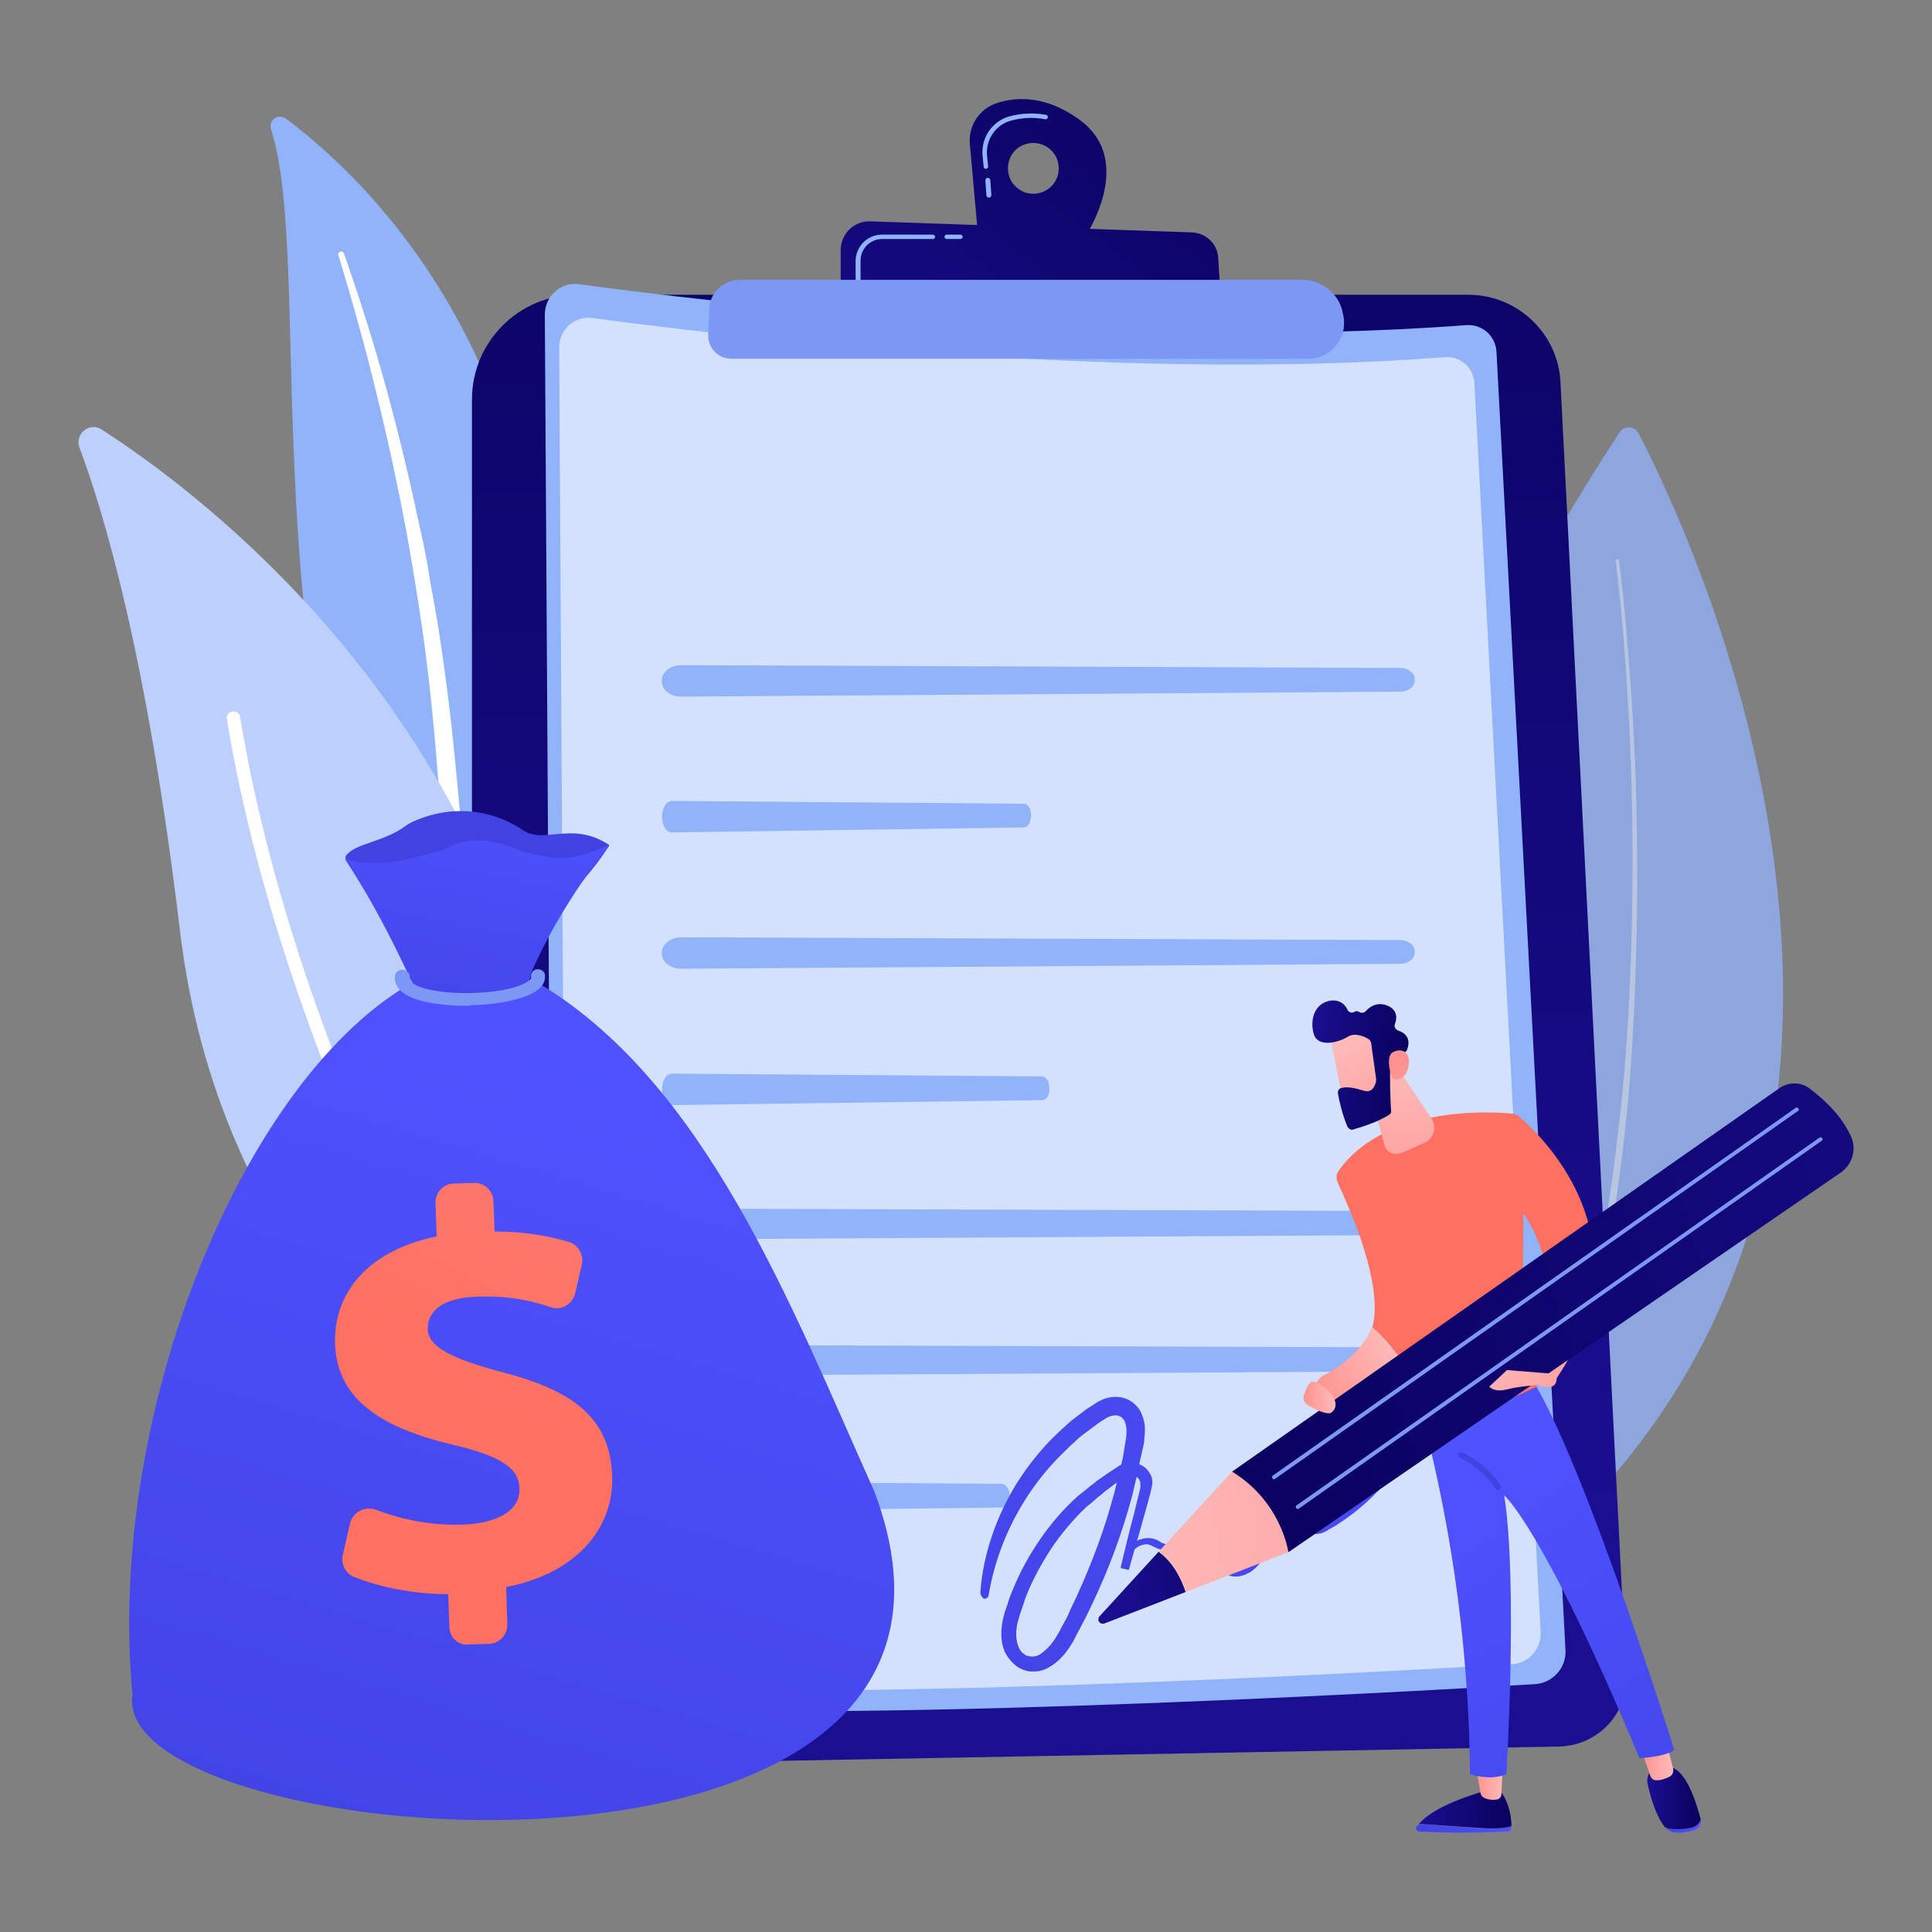 <?xml version="1.0" encoding="utf-8"?>
<!-- Generator: Adobe Illustrator 25.3.1, SVG Export Plug-In . SVG Version: 6.00 Build 0)  -->
<svg version="1.1" id="Layer_1" xmlns="http://www.w3.org/2000/svg" xmlns:xlink="http://www.w3.org/1999/xlink" x="0px" y="0px"
	 viewBox="0 0 350 350" style="enable-background:new 0 0 350 350;" xml:space="preserve">
<rect x="0" y="0" width="350" height="350" fill="#808080" stroke="none"/>
<style type="text/css">
	.st0{display:none;}
	.st1{display:inline;fill:#1D1D1F;}
	.st2{opacity:0.77;}
	.st3{fill:#91B3FA;}
	.st4{opacity:0.5;fill:#FFFFFF;enable-background:new    ;}
	.st5{fill:#FFFFFF;}
	.st6{fill:#BDD0FB;}
	.st7{fill:url(#SVGID_1_);}
	.st8{opacity:0.6;fill:#FFFFFF;enable-background:new    ;}
	.st9{fill:url(#SVGID_2_);}
	.st10{fill:url(#SVGID_3_);}
	.st11{fill:#7D97F4;}
	.st12{fill:url(#SVGID_4_);}
	.st13{fill:url(#SVGID_5_);}
	.st14{fill:url(#SVGID_6_);}
	.st15{fill:url(#SVGID_7_);}
	.st16{fill:url(#SVGID_8_);}
	.st17{fill:url(#SVGID_9_);}
	.st18{fill:url(#SVGID_10_);}
	.st19{fill:url(#SVGID_11_);}
	.st20{fill:url(#SVGID_12_);}
	.st21{fill:url(#SVGID_13_);}
	.st22{fill:url(#SVGID_14_);}
	.st23{fill:url(#SVGID_15_);}
	.st24{fill:url(#SVGID_16_);}
	.st25{fill:url(#SVGID_17_);}
	.st26{fill:url(#SVGID_18_);}
	.st27{fill:url(#SVGID_19_);}
	.st28{fill:url(#SVGID_20_);}
	.st29{fill:url(#SVGID_21_);}
	.st30{fill:url(#SVGID_22_);}
	.st31{fill:url(#SVGID_23_);}
	.st32{fill:url(#SVGID_24_);}
	.st33{fill:url(#SVGID_25_);}
	.st34{fill:url(#SVGID_26_);}
	.st35{fill:url(#SVGID_27_);}
	.st36{fill:url(#SVGID_28_);}
	.st37{fill:url(#SVGID_29_);}
	.st38{fill:url(#SVGID_30_);}
</style>
<g id="Layer_2_1_" class="st0">
	<rect class="st1" width="350" height="350"/>
</g>
<g id="Layer_1_1_">
	<g>
		<g class="st2">
			<path class="st3" d="M296.9,78.6c11,21.2,69.8,146.9-36.5,216.3c0,0-59.7-74.1,33-216.6C294.3,77,296.2,77.2,296.9,78.6z"/>
			<path class="st4" d="M293.3,101.5c1,7.9,1.6,15.8,2.2,23.7c0.5,7.9,0.9,15.7,1,23.5c0.3,15.6-0.1,31.2-1.2,46.5
				c-0.6,7.6-1.5,15.2-2.6,22.8c-1.1,7.5-2.5,14.9-4.2,22.2s-3.7,14.4-6.1,21.4c-2.5,6.9-5.3,13.6-8.6,20c-0.2,0.4-0.6,0.4-1,0.2
				c-0.4-0.3-0.5-0.8-0.3-1.1l0,0l0,0c3.3-6.3,6.1-12.9,8.6-19.8c2.4-6.9,4.4-14,6.2-21.2c1.7-7.2,3.1-14.6,4.2-22.1s2-15,2.7-22.6
				c1.3-15.3,1.7-30.7,1.5-46.3c-0.1-7.8-0.4-15.6-0.9-23.5s-1.1-15.7-2.1-23.6l0,0c0-0.2,0.1-0.3,0.3-0.3
				C293.1,101.2,293.2,101.3,293.3,101.5z"/>
		</g>
		<g>
			<path class="st3" d="M49.1,23.4c-0.5-1.6,1.3-2.9,2.7-1.9c13.7,10.2,47.4,41.6,46.9,103.3c-0.6,77.4,18.4,103.4,40.2,118.1
				c0,0-28.1-4.9-48.4-31.2C40.6,147.2,58.3,51.9,49.1,23.4z"/>
			<path class="st5" d="M61.3,46.2c2.5,8.3,4.9,16.7,6.9,25.1c2.1,8.4,3.9,16.9,5.5,25.4c1.5,8.5,2.9,17.1,3.9,25.7
				s1.7,17.2,2.3,25.9c0.7,8.7,1.3,17.4,2.9,26.1c1.5,8.7,4.1,17.3,8.2,25.2c1,2,2.1,3.9,3.3,5.8c1.1,1.9,2.3,3.7,3.6,5.6
				c2.5,3.6,5.3,7.1,8.3,10.4c6,6.5,13.1,12.1,20.6,16.6c0.8,0.5,1.8,0.2,2.3-0.6s0.2-1.8-0.5-2.3l0,0c-1.8-1.2-3.6-2.3-5.3-3.6
				c-0.9-0.6-1.7-1.3-2.6-1.9c-0.8-0.7-1.7-1.3-2.5-2c-3.3-2.7-6.4-5.6-9.3-8.8c-5.8-6.3-10.6-13.4-14.5-21
				c-1.9-3.8-3.6-7.7-4.9-11.8c-1.3-4-2.3-8.2-3.1-12.4c-1.6-8.4-2.3-17.1-3-25.7c-0.8-8.7-1.6-17.4-2.8-26c-0.6-4.3-1.2-8.6-2-12.9
				c-0.4-2.2-0.8-4.3-1.1-6.4c-0.4-2.1-0.8-4.3-1.3-6.4c-1.8-8.5-3.8-17-6.1-25.4c-2.3-8.4-4.9-16.7-7.8-24.9
				c-0.1-0.2-0.3-0.4-0.6-0.3C61.3,45.7,61.2,46,61.3,46.2z"/>
		</g>
		<g>
			<g>
				<path class="st6" d="M99.2,263c-0.5,3.1-4,4.6-6.6,2.9c-14.5-9.1-53-38.7-60-97.3c-5.9-49.5-13.8-75.8-18.2-87.5
					c-0.9-2.5,1.8-4.7,4-3.3C42.9,93.6,118.7,152.4,99.2,263z"/>
				<path class="st5" d="M95.1,263.8c-0.1,0.1-0.1,0.1-0.2,0.1c-0.6,0.4-1.3,0.2-1.7-0.4c-0.4-0.6-40.8-64.8-52.1-133.2
					c-0.1-0.7,0.3-1.3,1-1.4c0.7-0.1,1.3,0.3,1.4,1c11.2,68,51.3,131.7,51.7,132.3C95.6,262.7,95.5,263.4,95.1,263.8z"/>
			</g>
		</g>
		<g>
			
				<linearGradient id="SVGID_1_" gradientUnits="userSpaceOnUse" x1="191.28" y1="368.761" x2="189.527" y2="71.293" gradientTransform="matrix(1 0 0 -1 0 350)">
				<stop  offset="0" style="stop-color:#09005D"/>
				<stop  offset="1" style="stop-color:#1A0F91"/>
			</linearGradient>
			<path class="st7" d="M85.5,72.4c0-10.5,8.5-19,19-19H266c8.9,0,16.3,7,16.7,15.9l11.9,234.1c0.4,7-5.1,12.8-12.1,13l-185.1,3.4
				c-6.5,0.1-11.9-5.2-11.9-11.7C85.5,308.1,85.5,72.4,85.5,72.4z"/>
			<path class="st5" d="M124.5,315.7L124.5,315.7l-20.7-0.3c-6.9-0.1-12.6-5.8-12.6-12.7v-31.3c0-0.2,0.2-0.4,0.4-0.4
				c0.2,0,0.4,0.2,0.4,0.4v31.3c0,6.4,5.2,11.8,11.7,11.8l20.7,0.3c0.2,0,0.4,0.2,0.4,0.4C124.9,315.6,124.7,315.7,124.5,315.7z"/>
			<path class="st5" d="M91.7,262.3c-0.2,0-0.4-0.2-0.4-0.4v-5.1c0-0.2,0.2-0.4,0.4-0.4c0.2,0,0.4,0.2,0.4,0.4v5.1
				C92.1,262.1,91.9,262.3,91.7,262.3z"/>
			<g>
				<path class="st3" d="M98.7,57c0-3.4,2.9-6,6.3-5.5c22.1,3,97.9,12.2,160.6,7.4c2.9-0.2,5.3,1.9,5.5,4.8l12.5,235.2
					c0.2,3.2-2.3,6-5.5,6.2c-26.4,1.6-135,7.6-173.7,3.5c-2.4-0.2-4.1-2.2-4.2-4.6L98.7,57z"/>
				<path class="st8" d="M101.3,62.9c0-3.2,2.8-5.7,6-5.3c21.2,2.9,94.2,11.8,154.5,7.1c2.8-0.2,5.1,1.9,5.3,4.6l12,226.3
					c0.2,3.1-2.2,5.8-5.3,5.9c-25.4,1.5-129.9,7.3-167.1,3.4c-2.3-0.2-4-2.1-4-4.4L101.3,62.9z"/>
				<g>
					<path class="st3" d="M103.8,222.5c0.5,1.3,2.1,2.1,4,2.1l152.5-0.9c1.7,0,3.1-1,3.1-2.2s-1.4-2.1-3.1-2.1l-152.5-0.5
						C105.1,218.9,103.1,220.7,103.8,222.5z"/>
					<path class="st3" d="M103.8,247.2c0.5,1.3,2.1,2.1,4,2.1l152.5-0.9c1.7,0,3.1-1,3.1-2.2s-1.4-2.1-3.1-2.1l-152.5-0.5
						C105.1,243.6,103.1,245.4,103.8,247.2z"/>
					<path class="st3" d="M103.7,271.9L103.7,271.9c0.2,1.3,1.1,2.1,2,2.1l75.7-0.9c0.9,0,1.5-1,1.5-2.2s-0.7-2.1-1.5-2.1l-75.7-0.5
						C104.4,268.3,103.4,270.1,103.7,271.9z"/>
				</g>
				<g>
					<path class="st3" d="M120,124.1c0.4,1.3,1.8,2.1,3.4,2.1l130.3-0.9c1.5,0,2.7-1,2.6-2.2c0-1.2-1.2-2.1-2.6-2.1l-130.3-0.5
						C121.1,120.5,119.4,122.2,120,124.1z"/>
					<path class="st3" d="M120,148.7c0.2,1.3,0.9,2.1,1.7,2.1l63.8-0.9c0.7,0,1.3-1,1.3-2.2s-0.6-2.1-1.3-2.1l-63.8-0.5
						C120.5,145.1,119.7,146.9,120,148.7z"/>
					<path class="st3" d="M120,173.4c0.4,1.3,1.8,2.1,3.4,2.1l130.3-0.9c1.5,0,2.7-1,2.6-2.2c0-1.2-1.2-2.1-2.6-2.1l-130.3-0.5
						C121.1,169.8,119.4,171.6,120,173.4z"/>
					<path class="st3" d="M120,198.1L120,198.1c0.2,1.3,0.9,2.1,1.8,2.1l67-0.9c0.8,0,1.4-1,1.3-2.2c0-1.2-0.6-2.1-1.4-2.1l-67-0.5
						C120.5,194.5,119.7,196.3,120,198.1z"/>
				</g>
			</g>
			
				<linearGradient id="SVGID_2_" gradientUnits="userSpaceOnUse" x1="213.256" y1="352.618" x2="138.983" y2="254.914" gradientTransform="matrix(1 0 0 -1 0 350)">
				<stop  offset="0" style="stop-color:#09005D"/>
				<stop  offset="1" style="stop-color:#1A0F91"/>
			</linearGradient>
			<path class="st9" d="M195.3,21.5c-5.8-4.1-10.9-4-14.5-2.9c-3.3,1-5.4,4.1-5.1,7.5l1.5,16.8l18.3,1.6
				C195.6,44.5,206.7,29.5,195.3,21.5z M187.2,35.1c-2.5,0-4.6-2-4.6-4.6s2-4.6,4.6-4.6c2.5,0,4.6,2,4.6,4.6S189.7,35.1,187.2,35.1z
				"/>
			<path class="st3" d="M179.1,35.8c-0.2,0-0.4-0.2-0.4-0.4l-0.2-2.7c0-0.2,0.2-0.5,0.4-0.5s0.5,0.2,0.5,0.4l0.2,2.7
				C179.6,35.6,179.4,35.8,179.1,35.8L179.1,35.8z M178.6,30.6c-0.2,0-0.4-0.2-0.4-0.4l-0.2-2c-0.3-3.2,1.7-6.2,4.8-7.1
				c2.2-0.6,4.4-0.7,6.7-0.3c0.2,0,0.4,0.3,0.3,0.5c0,0.2-0.3,0.4-0.5,0.3c-2.1-0.4-4.2-0.3-6.3,0.3c-2.7,0.8-4.4,3.4-4.2,6.2l0.2,2
				C179.1,30.3,178.9,30.5,178.6,30.6L178.6,30.6z"/>
			
				<linearGradient id="SVGID_3_" gradientUnits="userSpaceOnUse" x1="221.432" y1="346.402" x2="147.16" y2="248.699" gradientTransform="matrix(1 0 0 -1 0 350)">
				<stop  offset="0" style="stop-color:#09005D"/>
				<stop  offset="1" style="stop-color:#1A0F91"/>
			</linearGradient>
			<path class="st10" d="M152.3,53.7v-8.4c0-2.9,2.4-5.3,5.3-5.2l58.3,2c2.6,0.1,4.7,2.1,4.8,4.7l0.5,8.1L152.3,53.7z"/>
			<path class="st3" d="M174,43.3h-2.5c-0.2,0-0.4-0.2-0.4-0.4s0.2-0.4,0.4-0.4h2.5c0.2,0,0.4,0.2,0.4,0.4S174.2,43.3,174,43.3z"/>
			<path class="st3" d="M155.4,51.1c-0.2,0-0.4-0.2-0.4-0.4v-3.4c0-2.6,2.1-4.8,4.8-4.8h9.2c0.2,0,0.4,0.2,0.4,0.4s-0.2,0.4-0.4,0.4
				h-9.2c-2.2,0-3.9,1.8-3.9,3.9v3.4C155.9,50.9,155.7,51.1,155.4,51.1z"/>
			<path class="st11" d="M128.5,55.9c0.1-2.9,2.6-5.2,5.5-5.2h101.9c3.7,0,6.8,2.6,7.4,6.2l0.1,0.5c0.7,4-2.4,7.6-6.4,7.6H132.5
				c-2.4,0-4.3-2-4.2-4.4L128.5,55.9z"/>
			
				<linearGradient id="SVGID_4_" gradientUnits="userSpaceOnUse" x1="263.89" y1="153.524" x2="180.454" y2="23.13" gradientTransform="matrix(1 0 0 -1 0 350)">
				<stop  offset="0" style="stop-color:#4F52FF"/>
				<stop  offset="1" style="stop-color:#4042E2"/>
			</linearGradient>
			<path class="st12" d="M177.6,288.5c0.5-7,2.9-13.8,6.6-19.8c1.9-3,4.1-5.8,6.6-8.3c0.6-0.6,1.3-1.2,1.9-1.8
				c0.7-0.6,1.3-1.2,2-1.7s1.4-1.1,2.1-1.6l1.1-0.7l0.6-0.4l0.3-0.2c0.1-0.1,0.2-0.1,0.4-0.2c2-1.1,4.8-1.1,6.6,0.8
				c0.5,0.5,0.8,1,1,1.5c0.1,0.3,0.2,0.5,0.3,0.8s0.1,0.5,0.2,0.8c0.2,1.1,0.1,2,0,3c0,0.5-0.1,0.9-0.2,1.4l-0.3,1.3
				c-0.2,0.9-0.4,1.7-0.5,2.5c-0.4,1.7-0.8,3.4-1.2,5.1c-1.8,6.7-4.2,13.2-7.2,19.5l-1.1,2.3c-0.4,0.8-0.8,1.5-1.2,2.3l-0.6,1.1
				l-0.3,0.6l-0.3,0.6c-0.5,0.8-1,1.6-1.6,2.3c-0.6,0.7-1.3,1.4-2.2,2s-1.9,1.1-3.1,1.1c-0.3,0-0.6,0-0.9,0c-0.3,0-0.6-0.1-0.9-0.2
				c-0.6-0.2-1.1-0.4-1.6-0.8c-0.9-0.7-1.6-1.6-2.1-2.6c-0.4-1-0.6-2-0.6-3s0.1-2,0.3-2.9s0.5-1.8,0.8-2.6l0.4-1.3l0.5-1.2
				c1.3-3.3,3-6.4,5-9.3s4.3-5.6,6.9-7.9l0.5-0.4l0.5-0.4l1-0.8c0.3-0.3,0.7-0.5,1-0.8s0.7-0.5,1.1-0.8c0.7-0.5,1.4-1,2.2-1.5
				l0.6-0.4l0.3-0.2l0.1-0.1l0.2-0.1c0.5-0.3,1-0.4,1.6-0.5c1.1-0.1,2.3,0.2,3.2,1c0.4,0.4,0.8,1,1,1.5c0.2,0.6,0.2,1.1,0.1,1.6
				c-0.1,0.5-0.2,1-0.3,1.4L208,272l-0.7,2.5c-0.9,3.3-1.9,6.6-2.8,9.9l0,0l-1.4-0.3c0.1-1.1,0.4-2.2,1-3.2c0.3-0.5,0.7-1,1.2-1.3
				c0.5-0.4,1-0.7,1.6-0.8c0.6-0.2,1.2-0.2,1.8-0.1c0.3,0.1,0.6,0.1,0.9,0.3c0.2,0.1,0.3,0.1,0.4,0.2l0.3,0.2
				c0.7,0.4,1.6,0.5,2.3,0.2c0.2-0.1,0.4-0.2,0.5-0.3c0.1-0.1,0.2-0.1,0.2-0.2l0.1-0.1l0.1-0.1l1.1-1.1l2.1-2.2l2.1-2.2l1.1-1.1
				c0.3-0.3,0.6-0.5,1-0.6s0.8,0,1.2,0.1c0.4,0.2,0.7,0.4,0.9,0.8s0.3,0.8,0.3,1.2c0,0.1,0,0.2-0.1,0.3c0,0.1-0.1,0.2-0.1,0.3
				l-0.1,0.4l-0.2,0.7c-0.3,1-0.6,1.9-0.8,2.9s-0.4,2-0.5,3c0,0.1,0,0.3,0,0.4v0.3c0,0.1,0,0.2,0,0.3c0,0.1,0,0.2,0,0.3
				c0.1,0.4,0.3,0.7,0.5,1c0.3,0.3,0.6,0.5,1,0.7c0.2,0.1,0.4,0.1,0.6,0.2c0.2,0,0.4,0,0.6,0c0.4,0,0.8-0.1,1.1-0.4l0.1-0.1l0.1-0.1
				l0.2-0.2l0.5-0.5c1.4-1.4,2.8-2.9,4.2-4.5c2.6-3.1,5-6.4,7-9.9l0.7-1.3l0.4-0.7l0.2-0.3v-0.1l0,0l0,0c0,0.1,0,0.1,0,0.1l0,0h0.1
				l0,0l-0.1,0.1l-0.1,0.1c-0.1,0.1-0.2,0.2-0.3,0.3c-0.2,0.2-0.3,0.4-0.5,0.5c-0.6,0.7-1.2,1.5-1.7,2.4c-0.3,0.4-0.5,0.9-0.7,1.3
				c-0.1,0.2-0.2,0.4-0.3,0.7l-0.2,0.3l0.1-0.3v0.2c-0.3,0.8-0.3,1.7,0.1,2.4c0.4,0.7,1,1.4,1.8,1.7c0.4,0.2,0.8,0.2,1.2,0.2
				s0.8-0.1,1.2-0.3l0.3-0.1l0.3-0.2c0.2-0.1,0.4-0.3,0.7-0.4c0.4-0.3,0.9-0.5,1.3-0.8c3.4-2.2,6.4-5,8.9-8.1l0,0
				c0.3-0.3,0.7-0.4,1-0.1s0.4,0.7,0.1,1c-2.6,3.3-5.7,6.1-9.2,8.4c-0.4,0.3-0.9,0.6-1.3,0.8c-0.2,0.1-0.5,0.3-0.7,0.4l-0.3,0.2
				l-0.4,0.2c-0.5,0.3-1.2,0.4-1.8,0.4s-1.2-0.1-1.8-0.3c-1.1-0.4-2.1-1.3-2.6-2.4s-0.5-2.4-0.1-3.6l0.1-0.2l0.1-0.2l0.2-0.4
				c0.1-0.2,0.2-0.5,0.3-0.7c0.2-0.5,0.5-0.9,0.8-1.4c0.6-0.9,1.2-1.8,1.9-2.6c0.2-0.2,0.4-0.4,0.5-0.6c0.1-0.1,0.2-0.2,0.3-0.3
				l0.1-0.1l0.1-0.1l0.1-0.1c0.2-0.2,0.5-0.3,0.8-0.3s0.5,0.1,0.8,0.2c0.4,0.2,0.8,0.8,0.7,1.3c0,0.1,0,0.3-0.1,0.4
				c0,0.1-0.1,0.1-0.1,0.2v0.1l-0.2,0.3l-0.4,0.7l-0.8,1.4c-2.1,3.6-4.5,7-7.2,10.2c-1.3,1.6-2.8,3.1-4.2,4.6l-0.6,0.5l-0.4,0.3
				l-0.2,0.1l-0.2,0.1c-0.5,0.3-1.2,0.5-1.8,0.6c-0.3,0-0.6,0-0.9,0c-0.3-0.1-0.6-0.1-0.9-0.3c-0.6-0.2-1.1-0.6-1.5-1.1
				s-0.7-1-0.9-1.7c-0.1-0.2-0.1-0.3-0.1-0.5s0-0.3,0-0.5V281v-0.4c0.1-1,0.3-2.1,0.5-3.1s0.5-2,0.8-3l0.2-0.7l0.1-0.4
				c0-0.1,0-0.1,0-0.1v-0.1c0-0.1,0-0.2-0.1-0.3c-0.1-0.1-0.1-0.2-0.2-0.2c-0.2-0.1-0.4-0.1-0.6,0.1l-1.1,1.1l-2.1,2.2l-2.1,2.2
				l-1.1,1.1l-0.1,0.1l-0.2,0.2c-0.1,0.1-0.2,0.2-0.4,0.3c-0.3,0.2-0.5,0.4-0.8,0.5c-1.2,0.5-2.5,0.4-3.6-0.2l-0.4-0.2
				c-0.1,0-0.2-0.1-0.2-0.1c-0.2-0.1-0.4-0.1-0.5-0.2c-0.4-0.1-0.8,0-1.2,0.1c-0.8,0.2-1.5,0.8-1.9,1.5c-0.5,0.8-0.7,1.7-0.8,2.6
				l-1.2,0l0,0c0.8-3.3,1.6-6.7,2.5-10l0.6-2.5l0.3-1.2c0.1-0.4,0.2-0.8,0.2-1.1c0-0.3,0-0.7-0.1-0.9c-0.1-0.2-0.2-0.4-0.4-0.6
				c-0.4-0.4-1-0.5-1.6-0.4c-0.3,0-0.6,0.1-0.8,0.3l-0.1,0.1l-0.1,0.1l-0.3,0.2l-0.5,0.3c-0.7,0.5-1.4,1-2,1.5
				c-0.3,0.2-0.7,0.5-1,0.8s-0.7,0.5-1,0.8l-0.9,0.8l-0.5,0.4l-0.5,0.4c-2.4,2.3-4.6,4.9-6.4,7.6c-1.8,2.8-3.4,5.7-4.6,8.8l-0.4,1.2
				l-0.4,1.2c-0.3,0.8-0.5,1.6-0.7,2.3c-0.3,1.5-0.3,3,0.2,4.2c0.2,0.6,0.6,1.1,1.1,1.4c0.2,0.2,0.5,0.3,0.7,0.3
				c0.3,0.1,0.5,0.1,0.8,0.1c0.5,0,1.1-0.2,1.6-0.6s1.1-0.9,1.6-1.5s0.9-1.2,1.3-1.9l0.3-0.5l0.3-0.6l0.6-1.1
				c0.4-0.7,0.8-1.5,1.1-2.3l1.1-2.3c2.8-6.1,5.2-12.5,6.9-19c0.4-1.6,0.8-3.3,1.2-4.9c0.2-0.8,0.4-1.6,0.5-2.5l0.2-1.2
				c0.1-0.4,0.1-0.8,0.2-1.2c0.1-0.8,0.1-1.5,0-2.1s-0.3-1.2-0.6-1.4c-0.1-0.2-0.3-0.3-0.5-0.4s-0.5-0.2-0.7-0.2
				c-0.5,0-1.1,0.1-1.6,0.4c-0.1,0-0.1,0.1-0.2,0.1l-0.3,0.2l-0.5,0.3l-1,0.7c-0.7,0.5-1.3,1-2,1.5s-1.3,1-1.9,1.6
				c-0.6,0.5-1.2,1.1-1.8,1.7c-2.4,2.3-4.5,4.8-6.4,7.6c-3.7,5.5-6.3,11.8-7.4,18.5c-0.1,0.4-0.4,0.7-0.9,0.6
				C177.8,289.3,177.6,288.9,177.6,288.5z"/>
		</g>
		<g>
			
				<linearGradient id="SVGID_5_" gradientUnits="userSpaceOnUse" x1="99.988" y1="283.686" x2="89.511" y2="215.582" gradientTransform="matrix(1 0 0 -1 0 350)">
				<stop  offset="0" style="stop-color:#4F52FF"/>
				<stop  offset="1" style="stop-color:#4042E2"/>
			</linearGradient>
			<path class="st13" d="M62.7,155c1.7-2.3,6.8-2.4,10.8-5.4c0.3-0.2,0.6-0.4,1-0.6c7.2-3.4,14.5-2.3,19.8,1.1l0,0
				c4,3.2,8.9-1.5,15.8,2.8c0.2,0.1,0.3,0.2,0.2,0.4c-4,6.1-9.9,12.8-20.3,18.2c-0.2,0.1-0.3,0.1-0.5,0l-26.7-15.7
				C62.6,155.6,62.5,155.2,62.7,155z"/>
			
				<linearGradient id="SVGID_6_" gradientUnits="userSpaceOnUse" x1="119.714" y1="158.918" x2="70.04" y2="-7.178" gradientTransform="matrix(1 0 0 -1 0 350)">
				<stop  offset="0" style="stop-color:#4F52FF"/>
				<stop  offset="1" style="stop-color:#4042E2"/>
			</linearGradient>
			<path class="st14" d="M75.4,177.6C44,194.8,19.2,256.3,24,307c-4.5,28.6,164.5,43.1,134.4-36.8c-15.1-33.6-30.7-74.8-61.9-92.7
				L75.4,177.6z"/>
			
				<linearGradient id="SVGID_7_" gradientUnits="userSpaceOnUse" x1="322.494" y1="-135.83" x2="279.166" y2="-192.977" gradientTransform="matrix(0.951 -0.31 -0.231 -0.708 -244.843 145.585)">
				<stop  offset="0" style="stop-color:#4F52FF"/>
				<stop  offset="1" style="stop-color:#4042E2"/>
			</linearGradient>
			<path class="st15" d="M74.2,177c-3.7-7.8-6.9-14-11.6-21.2c-0.1-0.1,0-0.2,0.1-0.2c4.8,1.5,9.8,0.6,17.6-1.6l0,0
				c4.4-2.8,9.5-1.9,14.7,0.4l0,0c5.7,1.1,7.6,2.1,15.2-1.3c0.1,0,0.2,0.1,0.1,0.2c-5.7,7.1-10.5,14.8-14.2,23.2v0.1
				C96.9,180.5,74.7,181.4,74.2,177z"/>
			<g>
				
					<linearGradient id="SVGID_8_" gradientUnits="userSpaceOnUse" x1="-18.782" y1="120.679" x2="-83.393" y2="-50.451" gradientTransform="matrix(0.995 0.101 0.101 -0.995 174.839 211.69)">
					<stop  offset="0" style="stop-color:#FF928E"/>
					<stop  offset="1" style="stop-color:#FE7062"/>
				</linearGradient>
				<path class="st16" d="M81.4,294.8l-0.2-6c-6.3,0-12.5-1.3-17-3.1c-1.6-0.6-2.5-2.4-2.1-4l1.3-5.7c0.5-2.1,2.7-3.2,4.7-2.5
					c4.4,1.7,9.9,2.9,15.7,2.7c6-0.2,10.5-2.4,10.3-6.6c-0.1-3.8-3.7-5.9-12.2-7.9c-12.1-2.9-20.9-7.8-21.2-18.3
					c-0.3-9.5,6.4-17,18.4-19.4l-0.2-6c-0.1-1.9,1.4-3.6,3.4-3.6l3.5-0.1c1.9-0.1,3.6,1.4,3.6,3.4l0.2,5.4c5.8,0,10.1,0.9,13.5,1.9
					c1.7,0.5,2.7,2.4,2.3,4.1l-1.2,5.2c-0.5,2-2.6,3.2-4.5,2.5c-3.1-1.1-7.5-2.1-13.2-1.9c-7.2,0.2-9.1,3.3-9,5.9
					c0.1,3.3,4.5,5.4,13.9,7.9c13.4,3.5,19.2,8.9,19.5,18.8c0.3,9.1-6.2,17.5-19.2,20l0.2,6.7c0.1,1.9-1.4,3.6-3.4,3.6l-3.5,0.1
					C83.1,298.2,81.5,296.7,81.4,294.8z"/>
			</g>
			<path class="st11" d="M84.3,182.2c-2.7,0-7.7-0.3-10.6-1.9c-2.2-1.3-2.3-2.8-2.1-3.7c0.1-0.6,0.8-1,1.5-0.9s1.2,0.7,1.1,1.3
				c0,0.2-0.1,0.8,1,1.4c1.8,1,5.7,1.6,10.1,1.5c4.3-0.1,8.2-0.8,10-1.9c0.7-0.4,1-0.7,0.9-1.1c-0.1-0.6,0.4-1.2,1-1.3
				c0.7-0.1,1.4,0.3,1.5,0.9c0.1,0.7,0.1,2.1-2,3.3c-2.3,1.3-6.5,2.2-11.4,2.3C85,182.2,84.7,182.2,84.3,182.2z"/>
		</g>
		<g>
			<g>
				<g>
					
						<linearGradient id="SVGID_9_" gradientUnits="userSpaceOnUse" x1="26.222" y1="18.799" x2="43.441" y2="18.799" gradientTransform="matrix(-1 0 0 -1 300.058 350)">
						<stop  offset="0" style="stop-color:#4F52FF"/>
						<stop  offset="1" style="stop-color:#4042E2"/>
					</linearGradient>
					<path class="st17" d="M257.1,330.4c2.9,0.3,8.1,0.7,12.1,0.8c2.4,0.1,3.8-0.1,4.6-0.5c0,0.1,0,0.2,0,0.3c0,0.4-0.4,0.8-0.8,0.8
						c-7.6,0.4-13.7,0.1-15.9,0c-0.4,0-0.7-0.5-0.5-0.9C256.8,330.7,257,330.6,257.1,330.4z"/>
					
						<linearGradient id="SVGID_10_" gradientUnits="userSpaceOnUse" x1="26.221" y1="22.187" x2="42.955" y2="22.187" gradientTransform="matrix(-1 0 0 -1 300.058 350)">
						<stop  offset="0" style="stop-color:#09005D"/>
						<stop  offset="1" style="stop-color:#1A0F91"/>
					</linearGradient>
					<path class="st18" d="M269.2,331.2c-4-0.2-9.2-0.6-12.1-0.8c2.9-3.6,12.1-6,12.1-6h2.6c1.8,2.6,2,5,2,6.4
						C273,331.1,271.6,331.3,269.2,331.2z"/>
					
						<linearGradient id="SVGID_11_" gradientUnits="userSpaceOnUse" x1="27.812" y1="26.92" x2="32.662" y2="26.92" gradientTransform="matrix(-1 0 0 -1 300.058 350)">
						<stop  offset="0" style="stop-color:#FEBBBA"/>
						<stop  offset="1" style="stop-color:#FF928E"/>
					</linearGradient>
					<path class="st19" d="M272.2,320.2L272,325c0,0.5-0.4,1-0.9,1c-0.5,0.1-1.2,0.1-2-0.2c-0.5-0.2-0.8-0.5-0.9-1l-0.8-4.7h4.8
						V320.2z"/>
				</g>
				<g>
					<g>
						
							<linearGradient id="SVGID_12_" gradientUnits="userSpaceOnUse" x1="-8.104" y1="19.2" x2="-1.506" y2="19.2" gradientTransform="matrix(-1 0 0 -1 300.058 350)">
							<stop  offset="0" style="stop-color:#4F52FF"/>
							<stop  offset="1" style="stop-color:#4042E2"/>
						</linearGradient>
						<path class="st20" d="M306,331.2c1.3-0.2,1.9-0.8,2.1-1.6l0,0c0.2,0.7-0.2,1.5-1.1,1.9c-1.1,0.4-2.2,0.5-3.1,0.5
							c-1,0-1.8-0.4-2.3-1.1l0,0C302.5,331.4,303.9,331.5,306,331.2z"/>
						
							<linearGradient id="SVGID_13_" gradientUnits="userSpaceOnUse" x1="-8.056" y1="24.263" x2="1.624" y2="24.263" gradientTransform="matrix(-1 0 0 -1 300.058 350)">
							<stop  offset="0" style="stop-color:#09005D"/>
							<stop  offset="1" style="stop-color:#1A0F91"/>
						</linearGradient>
						<path class="st21" d="M300,320.1h2.1c3.3-0.1,5.3,6.8,6,9.5c-0.2,0.7-0.8,1.4-2.1,1.6c-2.1,0.3-3.5,0.2-4.4-0.2
							c-1.8-2.3-2.6-5.7-3.1-7.7C298,321,300,320.1,300,320.1z"/>
					</g>
					
						<linearGradient id="SVGID_14_" gradientUnits="userSpaceOnUse" x1="-3.022" y1="30.892" x2="2.774" y2="30.892" gradientTransform="matrix(-1 0 0 -1 300.058 350)">
						<stop  offset="0" style="stop-color:#FEBBBA"/>
						<stop  offset="1" style="stop-color:#FF928E"/>
					</linearGradient>
					<path class="st22" d="M301.9,315.7l1.2,4.7c0.1,0.6-0.1,1.2-0.7,1.5c-0.7,0.3-1.6,0.7-2.5,0.6c-0.4,0-0.7-0.3-0.9-0.7l-1.7-5
						L301.9,315.7z"/>
				</g>
				
					<linearGradient id="SVGID_15_" gradientUnits="userSpaceOnUse" x1="41.81" y1="84.322" x2="-22.353" y2="-9.186" gradientTransform="matrix(-1 0 0 -1 300.058 350)">
					<stop  offset="0" style="stop-color:#4F52FF"/>
					<stop  offset="1" style="stop-color:#4042E2"/>
				</linearGradient>
				<path class="st23" d="M303.3,317c-1.5,1.3-6.3,1.5-6.3,1.5c-17.4-41.7-24.5-47.6-24.5-47.6c2.5,15.7,0.4,50.5,0.4,50.5
					c-2.9,1.3-6.6,0-6.6,0c-0.2-25.7-4.2-48.2-8.9-65.9c11.7-0.3,18-4.3,20-5.9C287.3,265.5,303.3,317,303.3,317z"/>
				
					<linearGradient id="SVGID_16_" gradientUnits="userSpaceOnUse" x1="285.264" y1="773.551" x2="260.685" y2="709.648" gradientTransform="matrix(-1 0 0 -1 300.058 350)">
					<stop  offset="0" style="stop-color:#FF928E"/>
					<stop  offset="1" style="stop-color:#FE7062"/>
				</linearGradient>
				<path class="st24" d="M274.5,201.8c2.2,11.1,1.4,30.9,0.9,39.9c-0.1,2.5,1.6,6.1,3.1,8.5c0.2,0.4,0.1,0.9-0.3,1.1
					c-2.4,1.2-10.5,5-19.9,5.5c-0.6,0-1.2-0.4-1.4-1c-6-22.3-12.8-37.7-14.6-41.7c-0.3-0.7-0.2-1.5,0.2-2
					C251.9,198.9,274.5,201.8,274.5,201.8z"/>
				
					<linearGradient id="SVGID_17_" gradientUnits="userSpaceOnUse" x1="284.177" y1="121.424" x2="271.5" y2="91.671" gradientTransform="matrix(1 0 0 -1 0 350)">
					<stop  offset="0" style="stop-color:#4F52FF"/>
					<stop  offset="1" style="stop-color:#4042E2"/>
				</linearGradient>
				<path class="st25" d="M271.3,270c0.1,0,0.2,0,0.3-0.1c0.3-0.2,0.3-0.5,0.2-0.8c-0.1-0.2-2.3-3.8-6.9-6c-0.3-0.1-0.6,0-0.7,0.3
					s0,0.6,0.3,0.7c4.2,2,6.4,5.5,6.4,5.6C271,269.9,271.1,270,271.3,270z"/>
				<g>
					
						<linearGradient id="SVGID_18_" gradientUnits="userSpaceOnUse" x1="23.518" y1="115.433" x2="2.884" y2="97.161" gradientTransform="matrix(-1 0 0 -1 300.058 350)">
						<stop  offset="0" style="stop-color:#FEBBBA"/>
						<stop  offset="1" style="stop-color:#FF928E"/>
					</linearGradient>
					<path class="st26" d="M288.5,233.6c-0.7,5.2-2.8,10.8-7,16.8l-1.6-1.3c0,0,1.8-7.5,0.8-16C283.2,232.5,286.3,233,288.5,233.6z"
						/>
					
						<linearGradient id="SVGID_19_" gradientUnits="userSpaceOnUse" x1="269.347" y1="779.673" x2="244.769" y2="715.769" gradientTransform="matrix(-1 0 0 -1 300.058 350)">
						<stop  offset="0" style="stop-color:#FF928E"/>
						<stop  offset="1" style="stop-color:#FE7062"/>
					</linearGradient>
					<path class="st27" d="M272.1,215.5l2.5-13.7c0,0,16.6,12.7,13.9,31.8c-2.2-0.5-5.2-1.1-7.8-0.6
						C279.9,226.9,277.6,220.2,272.1,215.5z"/>
				</g>
				<g>
					
						<linearGradient id="SVGID_20_" gradientUnits="userSpaceOnUse" x1="443.32" y1="700.135" x2="418.742" y2="636.233" gradientTransform="matrix(-0.893 0.449 -0.449 -0.893 180.947 -49.943)">
						<stop  offset="0" style="stop-color:#FF928E"/>
						<stop  offset="1" style="stop-color:#FE7062"/>
					</linearGradient>
					<path class="st28" d="M242.4,214.3l15.3,16.7c2.8,7.9,0.4,13.1-3.2,16.5c-2-3.3-4.2-5.6-5.9-7
						C251.1,232,242.4,214.3,242.4,214.3z"/>
					
						<linearGradient id="SVGID_21_" gradientUnits="userSpaceOnUse" x1="67.971" y1="-295.156" x2="85.052" y2="-295.156" gradientTransform="matrix(-0.893 0.449 -0.449 -0.893 180.947 -49.943)">
						<stop  offset="0" style="stop-color:#FEBBBA"/>
						<stop  offset="1" style="stop-color:#FF928E"/>
					</linearGradient>
					<path class="st29" d="M248.5,240.4c1.7,1.5,4,3.8,5.9,7c-9.2,10.2-15.8,6.6-15.8,6.6l-0.3-1.5c-0.3-1.4,0.3-2.8,1.6-3.4
						C244,247,247.5,243.5,248.5,240.4z"/>
				</g>
				
					<linearGradient id="SVGID_22_" gradientUnits="userSpaceOnUse" x1="46.341" y1="157.114" x2="46.163" y2="126.768" gradientTransform="matrix(-1 0 0 -1 300.058 350)">
					<stop  offset="0" style="stop-color:#FEBBBA"/>
					<stop  offset="1" style="stop-color:#FF928E"/>
				</linearGradient>
				<path class="st30" d="M247.7,196l3.1,11.4c0.3,1.3,1.7,2,3,1.5s3-1.3,4.5-2c1.5-0.8,2-2.8,1-4.3l-6.4-9.6L247.7,196z"/>
			</g>
			<g>
				
					<linearGradient id="SVGID_23_" gradientUnits="userSpaceOnUse" x1="-291.602" y1="-1556.697" x2="-306.54" y2="-1576.459" gradientTransform="matrix(-0.99 -0.143 0.143 -0.99 177.49 -1394.408)">
					<stop  offset="0" style="stop-color:#FEBBBA"/>
					<stop  offset="1" style="stop-color:#FF928E"/>
				</linearGradient>
				<path class="st31" d="M240.9,187.4c0,0.2,2.6,13,2.6,13l7.3-1.6l-0.7-12.5C250.1,186.2,241.4,184.1,240.9,187.4z"/>
				
					<linearGradient id="SVGID_24_" gradientUnits="userSpaceOnUse" x1="-303.01" y1="-1561.492" x2="-285.167" y2="-1561.492" gradientTransform="matrix(-0.99 -0.143 0.143 -0.99 177.49 -1394.408)">
					<stop  offset="0" style="stop-color:#09005D"/>
					<stop  offset="1" style="stop-color:#1A0F91"/>
				</linearGradient>
				<path class="st32" d="M248.4,189l0.9,6.5c0,0.1,0,0.2,0,0.3c-0.1,0.5-0.5,2.3-2.2,1.8c-1.6-0.5-3.1-0.8-4.1-0.5
					c-0.5,0.1-0.7,0.6-0.6,1.1c0.2,1.2,0.8,3.8,1.7,5.9c0.2,0.4,0.7,0.7,1.1,0.5c1.4-0.4,4.3-1.3,6.4-2.6c0.3-0.2,0.5-0.5,0.4-0.8
					c-0.1-1.6-0.3-6.7-0.1-8.1c0.2-1.3,1.8-2.1,2.5-2.4c0.2-0.1,0.4-0.3,0.5-0.5c0.3-0.8,0.8-2.7-1.6-3.5c-0.5-0.2-0.8-0.7-0.6-1.2
					c0.4-1,0.5-2.5-1.3-3.3c-1.9-0.8-3.3,0.2-4,1c-0.3,0.3-0.8,0.4-1.2,0.1c-0.2-0.1-0.5-0.2-0.8,0c-0.5,0.3-1.1,0.1-1.3-0.4
					c-0.4-0.9-1.4-1.9-3.2-1.6c-3.2,0.6-3.6,4.2-2.8,6.3c0.9,2.1,4.3,1.3,6.1,0.2c1.3-0.8,3.1,0,3.8,0.5
					C248.2,188.5,248.4,188.7,248.4,189z"/>
				
					<linearGradient id="SVGID_25_" gradientUnits="userSpaceOnUse" x1="-313.5" y1="-1572.328" x2="-301.519" y2="-1560.035" gradientTransform="matrix(-0.99 -0.143 0.143 -0.99 177.49 -1394.408)">
					<stop  offset="0" style="stop-color:#FEBBBA"/>
					<stop  offset="1" style="stop-color:#FF928E"/>
				</linearGradient>
				<path class="st33" d="M252.2,195.4c0,0-1.3-3.7,0-4.7c1.4-0.9,3.4-0.4,3,2.3C254.6,196.4,252.2,195.4,252.2,195.4z"/>
			</g>
			<g>
				<g>
					
						<linearGradient id="SVGID_26_" gradientUnits="userSpaceOnUse" x1="381.442" y1="-194.331" x2="215.902" y2="-315.089" gradientTransform="matrix(-0.58 0.815 -0.815 -0.58 273.928 -162.142)">
						<stop  offset="0" style="stop-color:#09005D"/>
						<stop  offset="1" style="stop-color:#1A0F91"/>
					</linearGradient>
					<path class="st34" d="M322.4,197.1l-99.2,69.5l10.2,14.6l100.1-68.8c2.1-1.5,2.9-4.2,1.8-6.6c-1.1-2.4-3.3-5.5-7.6-8.7
						C326.2,196,324,196,322.4,197.1z"/>
					<g>
						
							<linearGradient id="SVGID_27_" gradientUnits="userSpaceOnUse" x1="387.24" y1="-221.201" x2="409.044" y2="-202.248" gradientTransform="matrix(-0.58 0.815 -0.815 -0.58 273.928 -162.142)">
							<stop  offset="0" style="stop-color:#09005D"/>
							<stop  offset="1" style="stop-color:#1A0F91"/>
						</linearGradient>
						<path class="st35" d="M199.2,292.8l10.7-11.7c1.8,1.3,3.6,3.5,4.9,7.3l-14.7,5.7C199.3,294.4,198.6,293.5,199.2,292.8z"/>
						
							<linearGradient id="SVGID_28_" gradientUnits="userSpaceOnUse" x1="406.314" y1="-193.395" x2="325.58" y2="-276.365" gradientTransform="matrix(-0.58 0.815 -0.815 -0.58 273.928 -162.142)">
							<stop  offset="0" style="stop-color:#FEBBBA"/>
							<stop  offset="1" style="stop-color:#FF928E"/>
						</linearGradient>
						<path class="st36" d="M223.2,266.6c9,5.5,10.2,14.6,10.2,14.6l-18.6,7.2c-1.2-3.8-3.1-6-4.9-7.3L223.2,266.6z"/>
					</g>
				</g>
				<path class="st11" d="M325.8,201.2c0.1-0.1,0.1-0.3,0-0.4c-0.1-0.2-0.3-0.2-0.5-0.1l-94.7,66.6c-0.2,0.1-0.2,0.3-0.1,0.5
					c0.1,0.2,0.3,0.2,0.5,0.1L325.8,201.2C325.7,201.3,325.8,201.3,325.8,201.2z"/>
				<path class="st11" d="M330.1,206.6c0.1-0.1,0.1-0.3,0-0.4c-0.1-0.2-0.3-0.2-0.5-0.1l-94.7,66.6c-0.2,0.1-0.2,0.3-0.1,0.5
					c0.1,0.2,0.3,0.2,0.5,0.1L330.1,206.6C330,206.6,330,206.6,330.1,206.6z"/>
			</g>
			
				<linearGradient id="SVGID_29_" gradientUnits="userSpaceOnUse" x1="31.663" y1="106.235" x2="11.029" y2="87.963" gradientTransform="matrix(-1 0 0 -1 300.058 350)">
				<stop  offset="0" style="stop-color:#FEBBBA"/>
				<stop  offset="1" style="stop-color:#FF928E"/>
			</linearGradient>
			<path class="st37" d="M280.5,248.8l-7.5-0.6l-3.2,3c0,0,0.8,1.1,3.2,0.5c2.4-0.6,5.7-0.8,5.7-0.8s3.3,1.5,3.3-1.3L280.5,248.8z"
				/>
			
				<linearGradient id="SVGID_30_" gradientUnits="userSpaceOnUse" x1="58.1" y1="96.841" x2="63.92" y2="96.841" gradientTransform="matrix(-1 0 0 -1 300.058 350)">
				<stop  offset="0" style="stop-color:#FEBBBA"/>
				<stop  offset="1" style="stop-color:#FF928E"/>
			</linearGradient>
			<path class="st38" d="M241.2,255.9c-0.6,0.5-2.9-0.5-4.2-1.3c-0.7-0.4-1-1.1-0.8-1.8c0.3-1,0.9-2.4,1.5-2.5
				C238.9,250,243.8,253.8,241.2,255.9z"/>
		</g>
	</g>
</g>
</svg>

